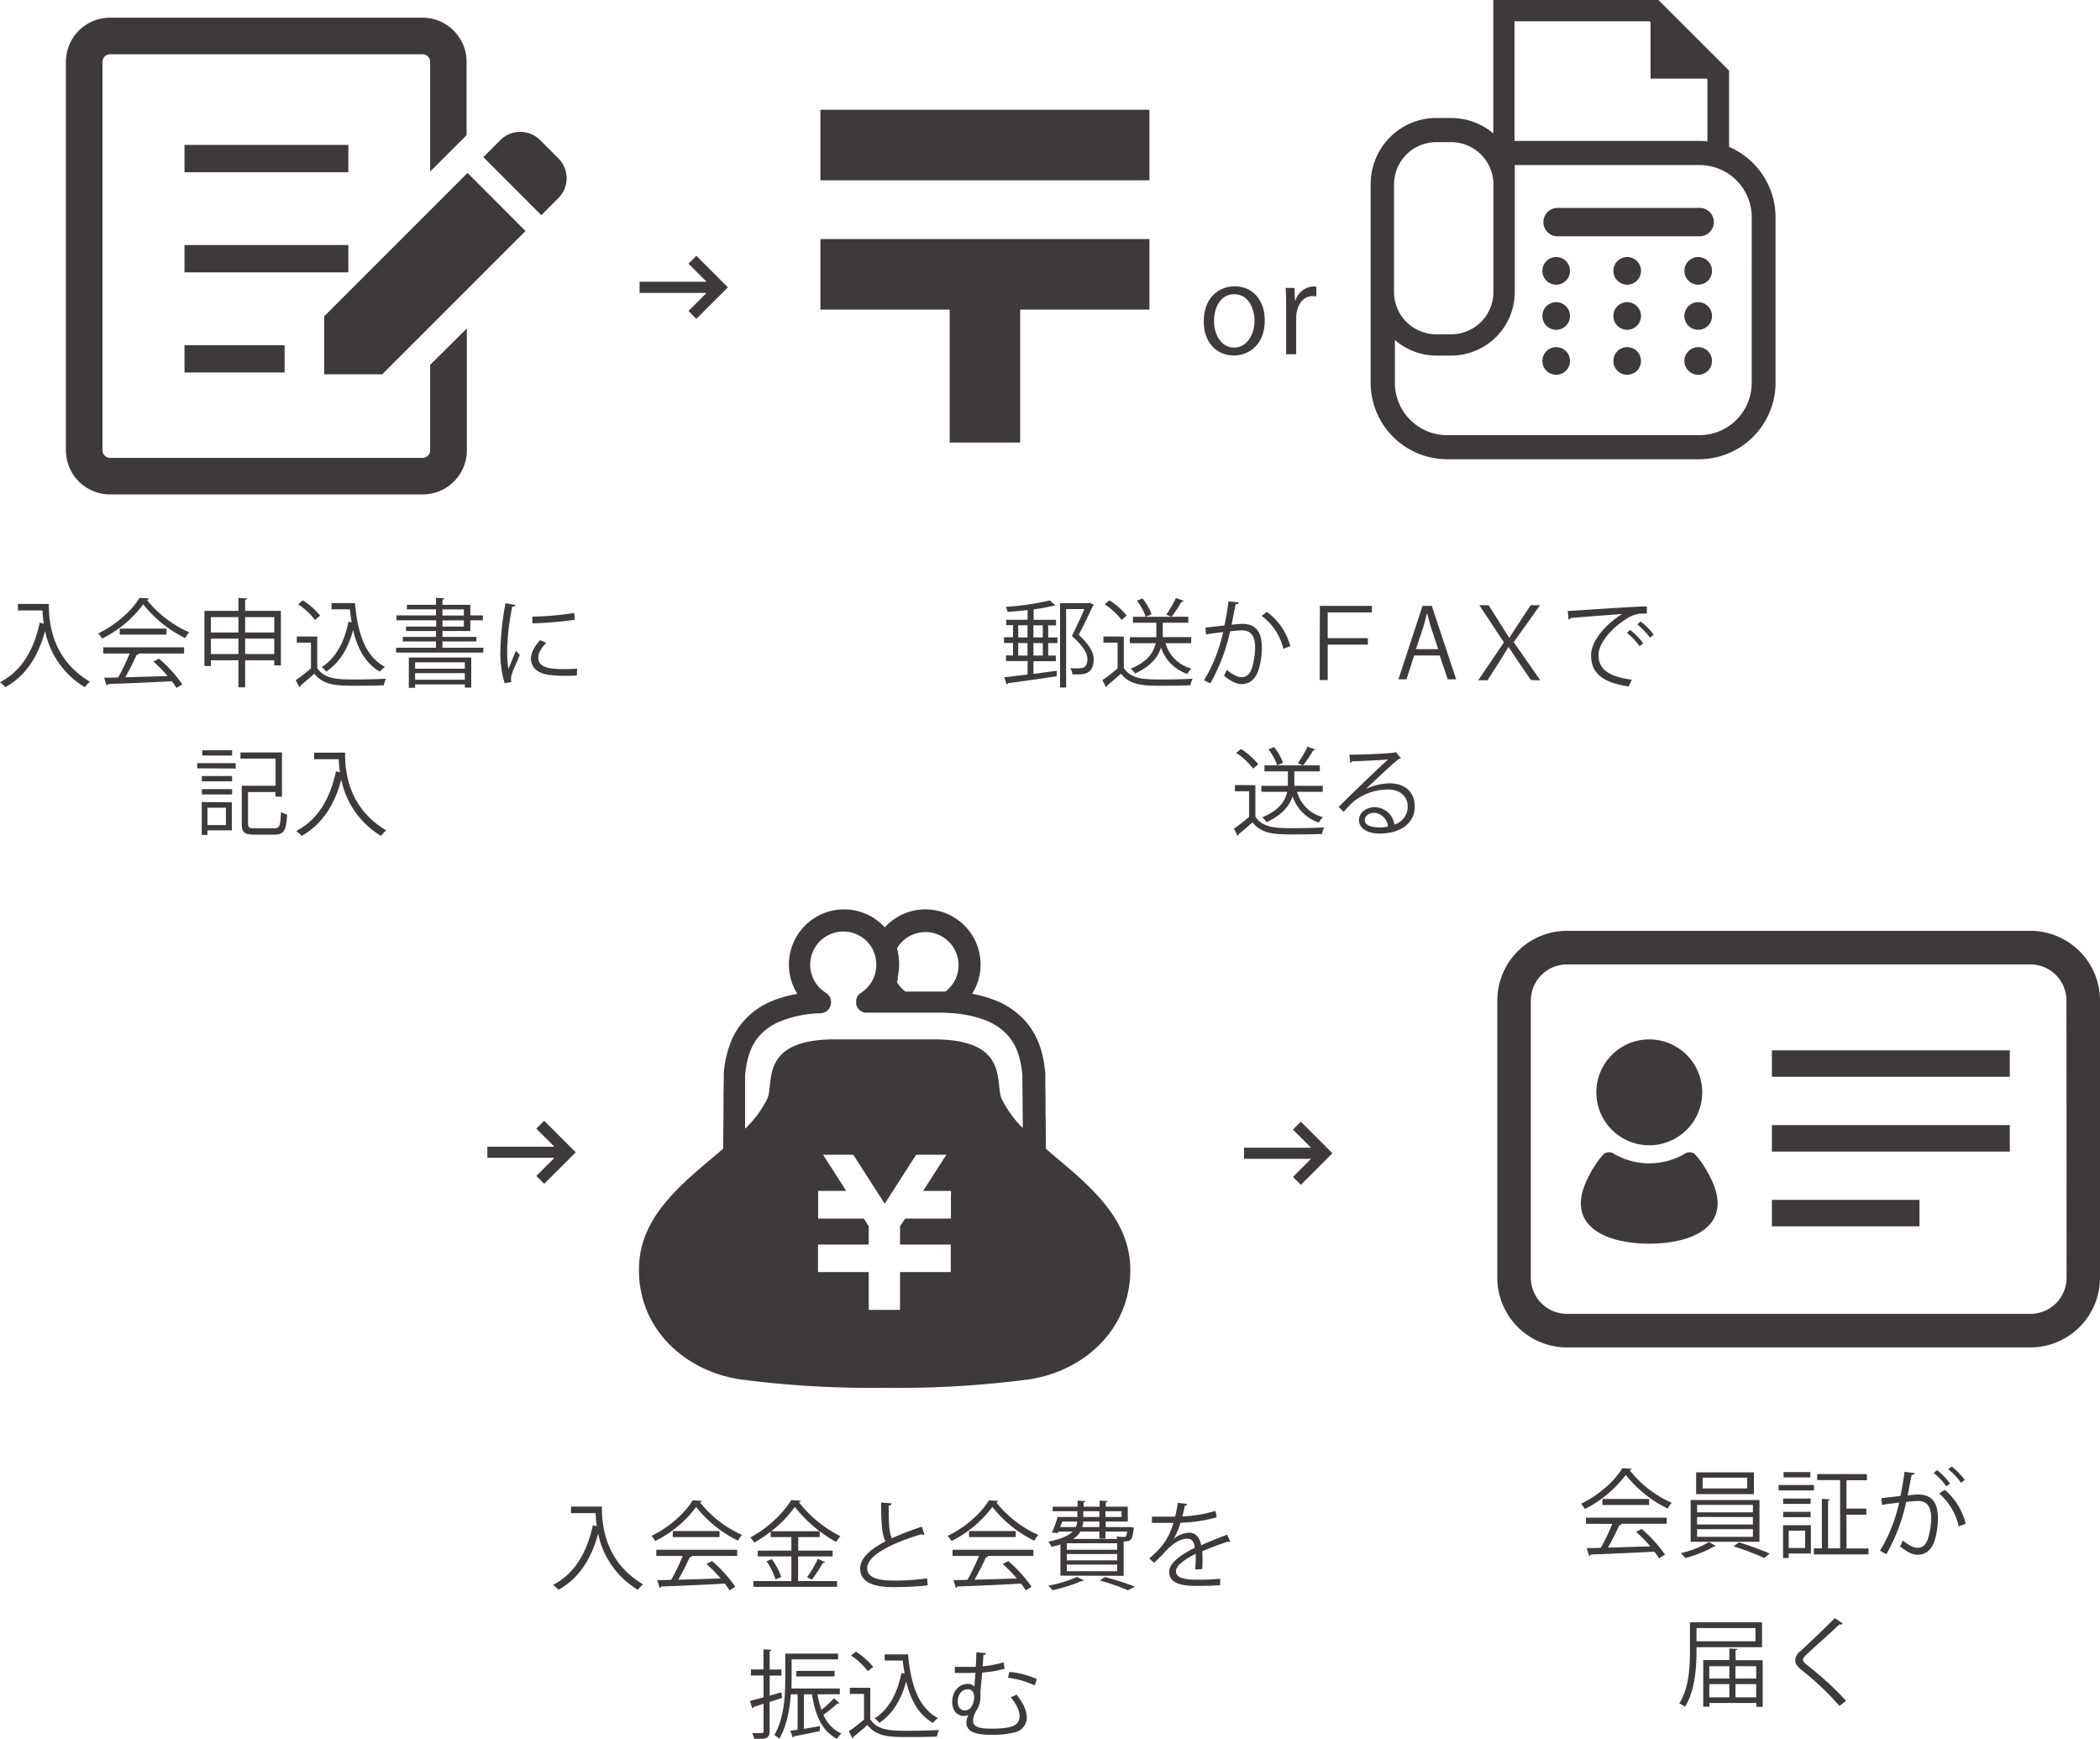 <svg xmlns="http://www.w3.org/2000/svg" viewBox="0 0 522.9 432.91">
  <defs>
    <style>
      .a {
        fill: #3e3a39;
      }
    </style>
  </defs>
  <g>
    <g>
      <path class="a" d="M11.42,150.37h1.63c0,4.29.55,13.6,10.24,19.36A8,8,0,0,0,22,171.09a21.28,21.28,0,0,1-9.89-14c-1.72,6.41-4.84,11.2-9.88,14a11.3,11.3,0,0,0-1.34-1.23c5.3-2.76,8.39-7.86,9.9-14.84l1,.24a24.48,24.48,0,0,1-.31-3.27H5.35v-1.63h6.07Z" transform="translate(-0.89)"/>
      <path class="a" d="M38,149a.67.67,0,0,1-.51.36A27.46,27.46,0,0,0,48,157.42a6.74,6.74,0,0,0-1,1.44,30.09,30.09,0,0,1-10.44-8.4A28.55,28.55,0,0,1,26.29,159a7.07,7.07,0,0,0-.94-1.3c4.23-2,8.38-5.64,10.27-8.85Zm-11.4,13.7v-1.54H46.73v1.54H35.19l.29.1c-.07.16-.27.23-.58.26a61,61,0,0,1-2.83,5.56c3.19-.07,6.91-.19,10.55-.31a37.47,37.47,0,0,0-3.52-3.6l1.37-.74a33.15,33.15,0,0,1,5.8,6.4l-1.44.92a15.82,15.82,0,0,0-1.17-1.68c-5.83.31-12,.57-15.86.69a.41.41,0,0,1-.38.34l-.6-1.92c1,0,2.18,0,3.5-.07a52.44,52.44,0,0,0,2.85-5.95Zm4.1-6.19H42.34V158H30.7Z" transform="translate(-0.89)"/>
      <path class="a" d="M61.93,152.09h8.9v13.58H69.18v-1.29H61.93v6.74H60.26v-6.74H53.4v1.44H51.79V152.09h8.47v-3.23l2.16.14c0,.17-.17.29-.49.34Zm-1.67,1.56H53.4v3.82h6.86Zm-6.86,9.19h6.86V159H53.4Zm15.78-9.19H61.93v3.82h7.25Zm-7.25,9.19h7.25V159H61.93Z" transform="translate(-0.89)"/>
      <path class="a" d="M79.88,158.48v7.84c1.87,2.85,5.3,2.85,9.62,2.85,2.59,0,5.63-.07,7.5-.19a5.76,5.76,0,0,0-.52,1.63c-1.66.07-4.3.12-6.67.12-4.94,0-8.23,0-10.65-3-1.18,1.05-2.45,2.13-3.48,3a.32.32,0,0,1-.22.38l-.93-1.77a42.35,42.35,0,0,0,3.79-2.93V160H74.79v-1.53Zm-3.58-9a17.66,17.66,0,0,1,4.3,3.79l-1.27,1.08a17.38,17.38,0,0,0-4.23-3.91Zm7.15.67h5.83c.65,7.56,2.61,13.34,7.46,15.86a7.16,7.16,0,0,0-1.27,1.2c-3.53-2-5.54-5.64-6.67-10.34-1.2,4.53-3.38,8.15-6.69,10.34A5.61,5.61,0,0,0,81,166.08c3.47-2.18,5.66-6.21,6.66-11.3l.8.17c-.2-1.06-.34-2.14-.46-3.26H83.45Z" transform="translate(-0.89)"/>
      <path class="a" d="M111.06,161.26h10.17v1.22H99.52v-1.22h9.93V159.7H101.2v-1.13h8.25v-1.46H102V156h7.5v-1.55H99.59v-1.23h9.86v-1.51h-7.24v-1.13h7.24v-1.75l2.09.15c0,.16-.14.26-.48.31v1.29H118v2.64h3.12v1.23H118v2.66h-6.93v1.46h8.44v1.13h-8.44Zm-8.37,10V163.7h15.54v7.49h-1.6v-.79H104.25v.84Zm13.94-6.36H104.25v1.58h12.38Zm-12.38,4.34h12.38v-1.65H104.25Zm6.81-17.51v1.51h5.33v-1.51Zm0,2.74V156h5.33v-1.55Z" transform="translate(-0.89)"/>
      <path class="a" d="M129.24,150.66c-.07.26-.31.4-.79.38a57.45,57.45,0,0,0-1.27,10.79,26.38,26.38,0,0,0,.31,4.75c.46-1.17,1.49-3.69,1.83-4.53l1,1c-1,2.43-1.7,3.79-2,4.87a4.17,4.17,0,0,0-.19,1.13,2.62,2.62,0,0,0,.12.75l-1.7.31a26.24,26.24,0,0,1-1.06-8.25,71,71,0,0,1,1.27-11.69Zm15.28,17.53c-.86.05-1.75.07-2.64.07a32.75,32.75,0,0,1-4.46-.26c-2.95-.43-4.32-2.06-4.32-4,0-1.66.92-3.05,2.26-4.63l1.56.67c-1.2,1.25-2,2.4-2,3.76,0,2.79,4.08,2.79,6.57,2.79,1,0,2.09-.05,3.1-.12Zm-11.1-14.66a78.49,78.49,0,0,0,10.46-.91l.14,1.68a89.19,89.19,0,0,1-10.56.89Z" transform="translate(-0.89)"/>
      <path class="a" d="M50,191.29V190h9.59v1.34Zm8.61,8.45v7H52.55v1.13H51.12v-8.18Zm-7.46-5.21v-1.32h7.53v1.32Zm0,3.26v-1.32h7.53v1.32Zm7.53-11v1.32H51.26v-1.32ZM57.14,201.1H52.55v4.32h4.59Zm5.51,4c0,.92.29,1.13,1.66,1.13h4.84c1.37,0,1.56-.62,1.71-4.1a5.32,5.32,0,0,0,1.53.67c-.24,3.94-.77,5-3.14,5h-5c-2.42,0-3.16-.53-3.16-2.64v-9.52h8.42v-6.77H60.76v-1.53H71.1v11H69.47v-1.15H62.65Z" transform="translate(-0.89)"/>
      <path class="a" d="M85.18,187.38h1.63c0,4.3.55,13.6,10.24,19.36a8.43,8.43,0,0,0-1.29,1.37,21.3,21.3,0,0,1-9.89-14c-1.72,6.4-4.84,11.2-9.88,14a12.15,12.15,0,0,0-1.34-1.22c5.3-2.76,8.39-7.87,9.9-14.85l1,.24a24.34,24.34,0,0,1-.31-3.26H79.11v-1.63h6.07Z" transform="translate(-0.89)"/>
    </g>
    <g>
      <path class="a" d="M261.89,155.69v3h2.31v1.42h-2.31v3.11h1.9v1.4h-5.57v3.16L264,167l0,1.37c-4.41.67-9.16,1.34-12.11,1.72a.41.41,0,0,1-.31.34l-.63-1.8c1.56-.17,3.58-.43,5.81-.7v-3.35h-5.38v-1.4h1.76v-3.11h-2.26v-1.42h2.26v-3h-1.68V154.3h5.3v-2.42c-1.66.19-3.39.36-5,.48a4.24,4.24,0,0,0-.43-1.27,67.06,67.06,0,0,0,11-1.61l1.34,1.27a.4.4,0,0,1-.26.07.68.68,0,0,1-.19,0,47.84,47.84,0,0,1-4.95.89v2.61h5.57v1.39Zm-7.46,0v3h2.31v-3Zm0,7.53h2.31v-3.11h-2.31Zm6.12-7.53h-2.33v3h2.33Zm0,7.53v-3.11h-2.33v3.11Zm11.71-13.16,1,.52a.5.5,0,0,1-.22.24c-.93,2-2.2,4.66-3.55,7.22,2.62,2.45,3.72,4.32,3.72,6.07,0,3.79-2.52,3.79-4.05,3.79-.41,0-.84,0-1.25,0a3.42,3.42,0,0,0-.53-1.56c.51.05,1,.07,1.49.07,1.49,0,2.78,0,2.78-2.33,0-1.6-1.2-3.33-3.86-5.75,1.2-2.4,2.28-4.73,3.12-6.69h-4.56v19.54h-1.51v-21h7.07Z" transform="translate(-0.89)"/>
      <path class="a" d="M280.72,158.48v7.84c1.87,2.85,5.31,2.85,9.62,2.85,2.59,0,5.64-.07,7.51-.19a6.11,6.11,0,0,0-.53,1.63c-1.65.07-4.29.12-6.67.12-4.94,0-8.22,0-10.65-3-1.17,1.05-2.44,2.13-3.47,3a.32.32,0,0,1-.22.38l-.93-1.77a42.35,42.35,0,0,0,3.79-2.93V160h-3.53v-1.53Zm-3.57-9a17.06,17.06,0,0,1,4.29,3.79l-1.27,1.08a17.14,17.14,0,0,0-4.22-3.91Zm20.34,10.65h-6.38a9,9,0,0,0,6.43,6.31,5,5,0,0,0-1,1.34,10.24,10.24,0,0,1-6.55-6.57c-.7,2.25-2.42,4.63-6.48,6.48a5.29,5.29,0,0,0-1.08-1.2c4.35-1.8,5.76-4.2,6.22-6.36h-6.43v-1.49h6.59a8,8,0,0,0,0-.84v-2.75H283v-1.49h9.55L291.3,153a26.4,26.4,0,0,0,2.4-4.13l1.92.72c-.07.17-.24.22-.53.24a30.16,30.16,0,0,1-2.49,3.72h4.17v1.49h-6.35v2.75a8,8,0,0,1,0,.84h7.1Zm-11.32-6.57a13.51,13.51,0,0,0-2.18-4l1.36-.58a12.66,12.66,0,0,1,2.26,3.94Z" transform="translate(-0.89)"/>
      <path class="a" d="M309.34,150c0,.29-.34.41-.79.43-.26,1.35-.7,3.67-1,5.11,1.08-.12,2.06-.21,2.66-.21,3.64-.05,4.89,2.37,4.89,6a18.68,18.68,0,0,1-.81,5.37c-.75,2.45-2.28,3.62-4.27,3.62-1,0-2.28-.4-4.35-2.08a8.18,8.18,0,0,0,.65-1.47c1.92,1.49,2.93,1.83,3.67,1.83,1.37,0,2.19-.87,2.66-2.4a17.93,17.93,0,0,0,.77-4.92c0-2.73-.91-4.36-3.31-4.34a28.55,28.55,0,0,0-2.92.24,46.1,46.1,0,0,1-4.92,12.95l-1.58-.76a39.5,39.5,0,0,0,4.77-12c-1.22.15-3,.36-4.27.58l-.14-1.68c1.17-.15,3.14-.36,4.74-.55.36-1.75.75-3.91,1-6Zm11.11,11.54a14.38,14.38,0,0,0-5.4-8.2l1.29-1a15.31,15.31,0,0,1,5.83,8.54Z" transform="translate(-0.89)"/>
      <path class="a" d="M329.54,150.85h12.95v1.63h-11v6.4h10v1.61h-10v8.83h-2Z" transform="translate(-0.89)"/>
      <path class="a" d="M363.48,169.13h-2.11l-2-5.93h-6.35l-1.92,5.93h-2l6-18.28h2.31ZM359,161.62l-1.79-5.42c-.39-1.25-.7-2.4-.94-3.48h-.07c-.24,1.1-.58,2.25-.91,3.4l-1.83,5.5Z" transform="translate(-0.89)"/>
      <path class="a" d="M382.09,169.32l-2.92-4.25c-1.32-1.92-2-3.09-2.67-4h0c-.58,1-1.23,2-2.52,4.08l-2.71,4.22h-2.31l6.41-9.43-6.12-9.26h2.31l5.15,8.16h0c.57-.94,1.17-1.85,2.06-3.22l3.26-4.94h2.33l-6.55,9.21,6.62,9.48Z" transform="translate(-0.89)"/>
      <path class="a" d="M391.26,152.12c1.8-.07,16.57-1.13,19.69-1.15l0,1.8c-.31,0-.6,0-.88,0A6.86,6.86,0,0,0,406,154c-3.6,2.15-7.08,6-7.08,9.11,0,3.36,2.35,5.35,8.3,6.12l-.79,1.68c-6.82-1-9.36-3.53-9.36-7.8,0-3.38,3.34-7.48,7.73-10.24-2.64.19-9.72.72-12.81,1a.74.74,0,0,1-.53.38Zm15.54,4.72a17.85,17.85,0,0,1,3.26,3.31l-.91.75a16.09,16.09,0,0,0-3.16-3.34Zm2.59-2.11a15.2,15.2,0,0,1,3.26,3.31l-.91.72a17.4,17.4,0,0,0-3.16-3.31Z" transform="translate(-0.89)"/>
      <path class="a" d="M313.48,195.49v7.84c1.87,2.86,5.3,2.86,9.62,2.86,2.59,0,5.63-.07,7.5-.19a5.66,5.66,0,0,0-.52,1.63c-1.66.07-4.3.12-6.67.12-4.94,0-8.23,0-10.65-3-1.18,1.06-2.45,2.14-3.48,2.95a.32.32,0,0,1-.22.39l-.93-1.78a44.08,44.08,0,0,0,3.79-2.92V197h-3.53v-1.54Zm-3.58-9a17.3,17.3,0,0,1,4.3,3.79l-1.28,1.07a17.12,17.12,0,0,0-4.22-3.9Zm20.34,10.65h-6.38a9,9,0,0,0,6.43,6.3,5.43,5.43,0,0,0-1,1.35,10.24,10.24,0,0,1-6.55-6.57c-.69,2.25-2.42,4.62-6.47,6.47a5.78,5.78,0,0,0-1.08-1.2c4.34-1.8,5.75-4.2,6.21-6.35h-6.43v-1.49h6.6c0-.29,0-.58,0-.84v-2.76h-5.83v-1.49h9.55l-1.22-.55a26.58,26.58,0,0,0,2.39-4.12l1.92.72c-.07.16-.24.21-.53.24a30.06,30.06,0,0,1-2.49,3.71h4.17v1.49h-6.35v2.76a8.15,8.15,0,0,1,0,.84h7.1Zm-11.32-6.58a13.76,13.76,0,0,0-2.18-4l1.37-.57a12.89,12.89,0,0,1,2.25,3.93Z" transform="translate(-0.89)"/>
      <path class="a" d="M341,196.43a14.45,14.45,0,0,1,5.95-1.4c3.81,0,6.21,2.24,6.21,5.76,0,4.34-3.82,6.74-8.64,6.74-3.12,0-5.25-1.25-5.25-3.36,0-1.77,1.75-3.21,3.93-3.21a5.07,5.07,0,0,1,4.9,4.34,4.69,4.69,0,0,0,3.31-4.48c0-2.59-1.92-4.25-4.94-4.25a13.69,13.69,0,0,0-8.71,3.14c-.72.67-1.66,1.68-2.3,2.42l-1.23-1.22c2.16-2.25,9-8.8,12.28-11.85-1.39.19-6.19.39-8.92.48a.79.79,0,0,1-.5.36l-.2-2c3.24,0,9.43-.26,11.18-.53l.36-.16,1.27,1.56a1.15,1.15,0,0,1-.57.21c-1.71,1.39-6.26,5.66-8.13,7.46Zm3.31,9.59a10.7,10.7,0,0,0,2.18-.24,3.7,3.7,0,0,0-3.41-3.41c-1.24,0-2.35.68-2.35,1.78C340.7,205.61,342.69,206,344.28,206Z" transform="translate(-0.89)"/>
    </g>
    <g>
      <path class="a" d="M149.13,375.1h1.63c0,4.29.55,13.6,10.24,19.35a8.88,8.88,0,0,0-1.29,1.37,21.23,21.23,0,0,1-9.88-14c-1.73,6.4-4.85,11.2-9.89,14a11.31,11.31,0,0,0-1.34-1.22c5.3-2.76,8.4-7.87,9.91-14.85l1,.24a24.34,24.34,0,0,1-.31-3.26h-6.12v-1.63h6.07Z" transform="translate(-0.89)"/>
      <path class="a" d="M175.71,373.68a.65.65,0,0,1-.51.36,27.54,27.54,0,0,0,10.46,8.11,6.74,6.74,0,0,0-1,1.44,30,30,0,0,1-10.43-8.4,28.47,28.47,0,0,1-10.2,8.49,7.43,7.43,0,0,0-.93-1.29c4.22-2,8.37-5.64,10.26-8.85Zm-11.4,13.7v-1.54h20.13v1.54H172.9l.29.09c-.07.17-.27.24-.58.27a61,61,0,0,1-2.83,5.56c3.19-.07,6.91-.19,10.56-.31a38.78,38.78,0,0,0-3.53-3.6l1.37-.74a32.83,32.83,0,0,1,5.8,6.4l-1.44.91a16.91,16.91,0,0,0-1.17-1.68c-5.83.32-12,.58-15.86.7a.41.41,0,0,1-.38.34l-.6-1.92c1,0,2.18,0,3.5-.07a54.27,54.27,0,0,0,2.86-5.95Zm4.11-6.19h11.63v1.51H168.42Z" transform="translate(-0.89)"/>
      <path class="a" d="M199.62,387.5v6.14h9.69v1.44H188.49v-1.44h9.45V387.5h-8.37v-1.44h8.37V382.7h-5.15v-1.37a35.9,35.9,0,0,1-4.08,2.74,9.76,9.76,0,0,0-1-1.28,28.08,28.08,0,0,0,10.22-9.3l2.35.14a.57.57,0,0,1-.48.36,30.58,30.58,0,0,0,10.36,8.49,9.33,9.33,0,0,0-1.08,1.42,34.11,34.11,0,0,1-10.29-8.73,27.78,27.78,0,0,1-5.87,6.07H205v1.46h-5.35v3.36h8.57v1.44ZM194,393.23a16.56,16.56,0,0,0-2.25-4.53l1.32-.51a16.13,16.13,0,0,1,2.35,4.44Zm12.33-4.32c-.07.15-.26.22-.53.19a33.9,33.9,0,0,1-2.76,4.18l-1.19-.6a29.16,29.16,0,0,0,2.68-4.56Z" transform="translate(-0.89)"/>
      <path class="a" d="M231.07,382.12a.38.38,0,0,1-.19,0,1,1,0,0,1-.51-.15c-7.12,2.09-13.57,5.23-13.55,8.45,0,2.3,2.54,3.09,6.43,3.09a58.16,58.16,0,0,0,8.49-.55l.15,1.75a77.13,77.13,0,0,1-8.59.43c-4.75,0-8.21-1.1-8.23-4.63,0-2.56,2.54-4.82,6.31-6.76-.82-1.46-1.1-4.25-1.1-9.67l2.63.22c0,.31-.26.5-.74.57,0,4.2.12,6.82.79,8.11a70.52,70.52,0,0,1,7.49-2.88Z" transform="translate(-0.89)"/>
      <path class="a" d="M249.47,373.68a.65.65,0,0,1-.51.36,27.61,27.61,0,0,0,10.46,8.11,7.1,7.1,0,0,0-1,1.44,30,30,0,0,1-10.43-8.4,28.47,28.47,0,0,1-10.2,8.49,7.43,7.43,0,0,0-.93-1.29c4.22-2,8.37-5.64,10.26-8.85Zm-11.4,13.7v-1.54H258.2v1.54H246.66l.29.09c-.07.17-.26.24-.58.27a58.51,58.51,0,0,1-2.83,5.56c3.19-.07,6.91-.19,10.56-.31a38.78,38.78,0,0,0-3.53-3.6l1.37-.74a32.83,32.83,0,0,1,5.8,6.4l-1.44.91a16.91,16.91,0,0,0-1.17-1.68c-5.83.32-12,.58-15.86.7a.4.4,0,0,1-.38.34l-.6-1.92c1,0,2.18,0,3.5-.07a52.5,52.5,0,0,0,2.86-5.95Zm4.11-6.19h11.63v1.51H242.18Z" transform="translate(-0.89)"/>
      <path class="a" d="M270.79,393.47c-.12.14-.21.14-.52.14a41.71,41.71,0,0,1-7.3,2.31,11.27,11.27,0,0,0-1.08-1.13,32.29,32.29,0,0,0,7.18-2.18Zm-5.85-1.18v-7.77a20.34,20.34,0,0,1-2.25.58,4.59,4.59,0,0,0-.77-1.27c3.26-.65,5.06-1.51,6.07-2.52h-3.51l-.14.36-1.51-.1a32,32,0,0,0,1.41-3.88h4.92v-1.44H263v-1.13h6.21v-1.51l1.94.12c0,.17-.14.29-.45.33v1.06h4v-1.51l2,.12c0,.17-.17.29-.48.33v1.06h5.49v3.69h-5.49v1.39H282l.33,0,.89.14a4,4,0,0,1-.07.44c-.29,2.59-.58,3-2.47,3v8.56Zm-.05-12.09h3.86a4.14,4.14,0,0,0,.36-1.39H265.4Zm14.18,5.64v-1.61H266.52v1.61Zm0,2.64V386.9H266.52v1.58Zm0,2.71v-1.65H266.52v1.65Zm-4.44-9.88h-4.72a5.33,5.33,0,0,1-1.83,1.84h11a3.67,3.67,0,0,0-.21-.59c.76.07,1.48.09,1.75.09.6,0,.74,0,.93-1.34h-5.39v1.75h-1.54Zm0-1.11v-1.39h-4a7.92,7.92,0,0,1-.24,1.39Zm-4-3.95v1.44h4v-1.44Zm11.1,19.67a56.82,56.82,0,0,0-7-2.43l1.29-.86a73,73,0,0,1,7.46,2.4Zm-1.58-19.67h-4v1.44h4Z" transform="translate(-0.89)"/>
      <path class="a" d="M307.23,383.87a.3.3,0,0,1-.15.05.58.58,0,0,1-.35-.14c-1.83.6-4.49,1.58-6.48,2.45.05.55.07,1.17.07,1.87s0,1.63-.07,2.56l-1.75.1c.07-.86.12-2,.12-2.9a9.24,9.24,0,0,0,0-1c-2.71,1.32-4.91,2.92-4.91,4.36s1.65,2.07,5,2.07a54.08,54.08,0,0,0,6-.24l0,1.6c-1.42.15-3.58.19-6.05.19-4.6,0-6.64-1.1-6.64-3.55,0-2.11,2.78-4.15,6.38-5.94-.15-1.52-.82-2.26-1.78-2.26-1.75,0-3.57,1-5.73,3.38-.67.75-1.61,1.68-2.64,2.62L287.06,388c2.4-2.11,4.65-4.12,6-8.85l-1.34,0h-4v-1.55c1.46,0,3.17,0,4.15,0l1.63,0a30.82,30.82,0,0,0,.65-3.43l2.35.28c0,.24-.24.39-.6.44-.17.95-.38,1.79-.6,2.66a33.27,33.27,0,0,0,8.25-1.39l.29,1.6a35.93,35.93,0,0,1-9,1.35,17.52,17.52,0,0,1-1.73,4.05h0a6.43,6.43,0,0,1,3.87-1.56c1.63,0,2.66,1.18,3,3.12,2-.91,4.56-1.9,6.48-2.64Z" transform="translate(-0.89)"/>
      <path class="a" d="M195.45,421.35l.19,1.39-3.12,1V431c0,1.76-.74,2-3.81,2a6.9,6.9,0,0,0-.51-1.51c.68,0,1.25,0,1.71,0,1,0,1.1,0,1.1-.48V424.2l-2.47.77a.49.49,0,0,1-.34.38l-.57-1.87,3.38-.89v-5.44h-3.14v-1.51H191v-5l2,.12c0,.2-.15.29-.46.34v4.56h2.93v1.51h-2.93v5Zm9,.48a20,20,0,0,0,1,3.88,34.44,34.44,0,0,0,3.12-2.9l1.34,1.22a.54.54,0,0,1-.5.1,32.59,32.59,0,0,1-3.48,2.78,8.71,8.71,0,0,0,4.46,4.68,6.15,6.15,0,0,0-1.06,1.32c-3.69-1.83-5.44-5.76-6.26-11.08h-2v8.61l4-.7L205,431c-2.4.51-4.79,1-6.4,1.27a.36.36,0,0,1-.31.34l-.6-1.7c.55-.08,1.15-.15,1.8-.27v-8.82h-1.68c-.27,3.71-1,7.91-2.88,11.08a4.13,4.13,0,0,0-1.25-.89c2.52-4.22,2.74-10.1,2.74-14.22v-6.1h13.16v1.44H198v4.66c0,.79,0,1.67-.05,2.59H210v1.44Zm4.25-4.44h-9.53V416h9.53Z" transform="translate(-0.89)"/>
      <path class="a" d="M217.59,420.22v7.84c1.87,2.86,5.3,2.86,9.62,2.86,2.59,0,5.63-.08,7.5-.2a6.17,6.17,0,0,0-.52,1.64c-1.66.07-4.3.12-6.67.12-4.94,0-8.23,0-10.65-3-1.18,1.06-2.45,2.14-3.48,2.95a.3.3,0,0,1-.22.38l-.93-1.77a41,41,0,0,0,3.79-2.93v-6.38H212.5v-1.53Zm-3.58-9a17.88,17.88,0,0,1,4.3,3.79L217,416.09a17.32,17.32,0,0,0-4.22-3.91Zm7.15.67H227c.65,7.56,2.62,13.34,7.46,15.86a7.55,7.55,0,0,0-1.27,1.2c-3.53-2-5.54-5.64-6.67-10.34-1.2,4.53-3.38,8.16-6.69,10.34a5.88,5.88,0,0,0-1.15-1.13c3.48-2.18,5.66-6.21,6.67-11.3l.79.17c-.19-1.05-.34-2.13-.46-3.26h-4.51Z" transform="translate(-0.89)"/>
      <path class="a" d="M246.4,411.58c0,.27-.24.41-.67.51,0,.91-.1,1.82-.15,2.78a27.68,27.68,0,0,0,5.21-1l.26,1.6a28.25,28.25,0,0,1-5.59.94c-.17,2-.36,3.93-.48,5.11a4.25,4.25,0,0,1,.05.81,6.42,6.42,0,0,1-1.13,3.72,5.57,5.57,0,0,0-.72,2.33c0,1.77,2,2,4.58,2,4.87,0,7-.67,7-3.14,0-1.23-.65-2.81-2.21-4.68a8.24,8.24,0,0,0,1.46-.65c1.73,2.14,2.55,4.08,2.55,5.66a3.82,3.82,0,0,1-3.22,3.79,22,22,0,0,1-5.49.55c-2,0-6.33,0-6.33-3A4.46,4.46,0,0,1,242,427a3.1,3.1,0,0,1-1.12.22c-1.47,0-2.88-1.16-2.88-3.48,0-2.86,1.89-4.51,3.88-4.51a2.18,2.18,0,0,1,1.63.69l.27-3.45c-1.94.1-5.11.05-5.14.05V415c.94,0,4.63,0,5.21,0,.1-1.32.14-2.59.14-3.62Zm-2.93,11c0-1.1-.5-2-1.56-2-1.65,0-2.54,1.4-2.54,3.07,0,1.35.69,2.21,1.77,2.21C243.18,425.83,243.47,423.07,243.47,422.57Zm15.06-2.95a21.13,21.13,0,0,0-6.66-1.9l.36-1.48a21.62,21.62,0,0,1,6.83,1.8Z" transform="translate(-0.89)"/>
    </g>
    <g>
      <path class="a" d="M407.18,365.69a.63.63,0,0,1-.5.36,27.44,27.44,0,0,0,10.46,8.1,6.64,6.64,0,0,0-1,1.44,30,30,0,0,1-10.44-8.39,28.62,28.62,0,0,1-10.19,8.49,7.57,7.57,0,0,0-.94-1.3c4.22-2,8.37-5.63,10.27-8.85Zm-11.39,13.69v-1.53h20.12v1.53H404.38l.28.1c-.07.17-.26.24-.57.26a62.4,62.4,0,0,1-2.83,5.57c3.19-.08,6.91-.2,10.55-.31a38.72,38.72,0,0,0-3.52-3.6l1.36-.75a32.94,32.94,0,0,1,5.81,6.41L414,388a17.15,17.15,0,0,0-1.18-1.68c-5.83.31-12,.58-15.85.7a.4.4,0,0,1-.39.33l-.6-1.92c1,0,2.19,0,3.51-.07a52.44,52.44,0,0,0,2.85-5.95Zm4.1-6.19h11.63v1.51H399.89Z" transform="translate(-0.89)"/>
      <path class="a" d="M428.1,384.9a.85.85,0,0,1-.48.17,29.56,29.56,0,0,1-7.08,2.83,8.77,8.77,0,0,0-1.17-1.2,25,25,0,0,0,7.07-2.78Zm-6.24-11.44H439v10.41H421.86Zm1.37-6.89h14.39V372H423.23Zm.24,8.11v1.85h13.89v-1.85Zm0,3v1.87h13.89V377.7Zm0,3.05v1.89h13.89v-1.89Zm1.37-12.83v2.68h11.1v-2.68Zm15.32,20a59.28,59.28,0,0,0-7.67-2.91L433.9,384a75.43,75.43,0,0,1,7.63,2.78Z" transform="translate(-0.89)"/>
      <path class="a" d="M452.57,369.72v1.36h-8.81v-1.36Zm-.77,10v7.06h-5.52v1.12h-1.41v-8.18Zm-.07-6.62v1.32h-6.84v-1.32Zm-6.84,4.63v-1.32h6.84v1.32Zm6.76-11.22v1.32H445v-1.32Zm-1.29,14.58h-4.08v4.32h4.08Zm10.31,4.44h5.47V387h-13.6V385.5h2V373.17l2,.14c0,.17-.14.29-.46.31V385.5h3v-17h-5.71V367h12.38v1.54h-5.09v7.05h4.95v1.53h-4.95Z" transform="translate(-0.89)"/>
      <path class="a" d="M477.68,366.76c-.05.29-.34.41-.79.44-.27,1.34-.7,3.67-1,5.11,1.08-.12,2.06-.22,2.66-.22,3.64,0,4.89,2.37,4.89,6a18.75,18.75,0,0,1-.81,5.38c-.75,2.44-2.28,3.62-4.27,3.62-1,0-2.28-.41-4.35-2.09a8.4,8.4,0,0,0,.65-1.46c1.92,1.49,2.93,1.82,3.67,1.82,1.37,0,2.19-.86,2.66-2.4a17.87,17.87,0,0,0,.77-4.92c0-2.73-.91-4.36-3.31-4.34a28.55,28.55,0,0,0-2.92.24,46.17,46.17,0,0,1-4.92,13L469,386.1a39.26,39.26,0,0,0,4.78-12c-1.22.15-3,.36-4.27.58l-.14-1.68,4.74-.55c.36-1.75.75-3.91,1-6Zm5.57-.74a17.11,17.11,0,0,1,3.21,3.36l-.94.67a16,16,0,0,0-3.16-3.33Zm5.37,14a15.14,15.14,0,0,0-4.89-8.18l1.39-.93a16,16,0,0,1,5.23,8.46Zm-1.75-14.89a15.87,15.87,0,0,1,3.24,3.33l-.94.7a15.71,15.71,0,0,0-3.17-3.36Z" transform="translate(-0.89)"/>
      <path class="a" d="M439.64,410.11H423.32V411c0,4.1-.36,10-2.87,13.94a6.9,6.9,0,0,0-1.42-.84c2.45-3.82,2.66-9.21,2.66-13.1v-7.1h17.95ZM438,405.34H423.32v3.29H438Zm-4.94,8h6.74v11.61h-1.58V424H426.54v.91H425V413.3h6.5v-2.88l2,.12c0,.17-.16.29-.48.34Zm-1.56,1.49h-5v3.09h5Zm-5,4.46v3.29h5v-3.29Zm11.68-4.46h-5.16v3.09h5.16Zm-5.16,7.75h5.16v-3.29h-5.16Z" transform="translate(-0.89)"/>
      <path class="a" d="M458.92,424.72a72.35,72.35,0,0,0-9.4-8.92c-1.2-1-1.63-1.63-1.63-2.5a3.07,3.07,0,0,1,1.27-2.18c2.18-2,6.28-5.9,8.59-8.25l2,1.34a.71.71,0,0,1-.53.24,1,1,0,0,1-.29-.05c-2.4,2.31-6.14,5.57-8.11,7.42-.57.55-1,1-1,1.41s.43.89,1.27,1.51a79.87,79.87,0,0,1,9.48,8.71Z" transform="translate(-0.89)"/>
    </g>
    <g>
      <path class="a" d="M139.91,39.41l-4.52-4.52a7,7,0,0,0-9.92,0l-4.23,4.23,14.44,14.45,4.23-4.23A7,7,0,0,0,139.91,39.41Z" transform="translate(-0.89)"/>
      <polygon class="a" points="80.73 78.74 80.73 93.19 95.18 93.19 130.85 57.51 116.41 43.06 80.73 78.74"/>
      <rect class="a" x="45.94" y="36.08" width="40.8" height="6.8"/>
      <rect class="a" x="45.94" y="61.01" width="40.8" height="6.8"/>
      <rect class="a" x="45.94" y="85.94" width="24.93" height="6.8"/>
      <path class="a" d="M108,112.1a1.9,1.9,0,0,1-1.89,1.9H28.3a1.9,1.9,0,0,1-1.89-1.9V15.4a1.9,1.9,0,0,1,1.89-1.89h77.84A1.89,1.89,0,0,1,108,15.4V42.71l9.07-9.06V15.4a11,11,0,0,0-11-11H28.3a11,11,0,0,0-11,11v96.7a11,11,0,0,0,11,11h77.84a11,11,0,0,0,11-11V81.77L108,90.83Z" transform="translate(-0.89)"/>
    </g>
    <g>
      <rect class="a" x="204.28" y="27.33" width="81.93" height="17.56"/>
      <polygon class="a" points="204.28 77.08 236.47 77.08 236.47 110.18 254.02 110.18 254.02 77.08 286.21 77.08 286.21 59.52 204.28 59.52 204.28 77.08"/>
    </g>
    <g>
      <path class="a" d="M431.43,36.57v-19L413.84,0H372.73V33.21a16.35,16.35,0,0,0-10.49-3.83h-3.71a16.19,16.19,0,0,0-11.6,4.86,16.58,16.58,0,0,0-4.75,11.68V95.34a19.07,19.07,0,0,0,19,19H424a19.07,19.07,0,0,0,19-19V54.12A19.09,19.09,0,0,0,431.43,36.57ZM378,5.3h33.61l.27.28v14h14l.16.17V35.2a17.87,17.87,0,0,0-2.08-.12H378ZM348,45.92a10.53,10.53,0,0,1,10.52-10.53h3.71a10.53,10.53,0,0,1,10.52,10.53V72.7a10.53,10.53,0,0,1-10.52,10.53h-3.71A10.53,10.53,0,0,1,348,72.7Zm89.06,49.42a13,13,0,0,1-13,13H361.22a13,13,0,0,1-13-13V84.65a15.74,15.74,0,0,0,10.34,3.88h3.71A15.85,15.85,0,0,0,378.07,72.7V41.09h46a13,13,0,0,1,13,13Z" transform="translate(-0.89)"/>
      <path class="a" d="M388.38,86.43a3.44,3.44,0,1,0,3.44,3.44A3.44,3.44,0,0,0,388.38,86.43Z" transform="translate(-0.89)"/>
      <path class="a" d="M406.06,86.43a3.44,3.44,0,1,0,3.44,3.44A3.44,3.44,0,0,0,406.06,86.43Z" transform="translate(-0.89)"/>
      <path class="a" d="M423.74,86.43a3.44,3.44,0,1,0,3.44,3.44A3.43,3.43,0,0,0,423.74,86.43Z" transform="translate(-0.89)"/>
      <path class="a" d="M388.38,75.23a3.44,3.44,0,1,0,3.44,3.44A3.44,3.44,0,0,0,388.38,75.23Z" transform="translate(-0.89)"/>
      <path class="a" d="M406.06,75.23a3.44,3.44,0,1,0,3.44,3.44A3.44,3.44,0,0,0,406.06,75.23Z" transform="translate(-0.89)"/>
      <path class="a" d="M423.74,75.23a3.44,3.44,0,1,0,3.44,3.44A3.43,3.43,0,0,0,423.74,75.23Z" transform="translate(-0.89)"/>
      <path class="a" d="M388.38,64a3.44,3.44,0,1,0,3.44,3.44A3.44,3.44,0,0,0,388.38,64Z" transform="translate(-0.89)"/>
      <path class="a" d="M406.06,64a3.44,3.44,0,1,0,3.44,3.44A3.44,3.44,0,0,0,406.06,64Z" transform="translate(-0.89)"/>
      <path class="a" d="M423.74,64a3.44,3.44,0,1,0,3.44,3.44A3.43,3.43,0,0,0,423.74,64Z" transform="translate(-0.89)"/>
      <path class="a" d="M423.91,51.76H388.55a3.54,3.54,0,0,0,0,7.07h35.36a3.54,3.54,0,1,0,0-7.07Z" transform="translate(-0.89)"/>
    </g>
    <path class="a" d="M261.3,286c0-2.65,0-5.75-.07-8.65,0-2.55,0-4.93-.05-6.72,0-.9,0-1.65,0-2.19,0-.27,0-.5,0-.67v-.23a1.94,1.94,0,0,0,0-.29h0c-.31-2.72-.79-7.94-4.54-12.52a19.62,19.62,0,0,0-8.15-5.76,29.26,29.26,0,0,0-5.54-1.54,13.72,13.72,0,0,0-21.75-16.55,13.73,13.73,0,0,0-21.76,16.57,28.9,28.9,0,0,0-6.84,2,18.5,18.5,0,0,0-9.39,9.15,26.76,26.76,0,0,0-2.1,8.6h0c0,.2,0,.23,0,.33,0,.6,0,2.36-.06,4.8,0,3.64-.05,8.67-.08,12.8v.87C171.58,294,160.36,302.23,160,315.4c-.44,15.53,11.72,26.35,26,28.13a252.48,252.48,0,0,0,35.16,2,252.54,252.54,0,0,0,35.17-2c14.25-1.78,26.42-12.6,26-28.13C281.89,302.2,270.62,294,261.3,286Zm-5.65-18.17Zm-31.26-24.41a9.13,9.13,0,0,0,.21-1h0v-.1c0-.14,0-.28.07-.42h0a14,14,0,0,0,.1-1.64c0-.49,0-1-.07-1.43h0v-.06l0-.24c0-.37-.1-.73-.17-1.08h0l0-.09,0-.17c-.08-.37-.18-.74-.29-1.09h0v0a8.24,8.24,0,1,1,12.06,10.77c-.55,0-1.1,0-1.67,0h-8.31a8.34,8.34,0,0,1-2.09-2.34c0-.12.08-.22.11-.34a.11.11,0,0,0,0,0l.15-.53a.15.15,0,0,1,0-.06Zm13.28,54.45v5.53h-11.4L225,305.3v4.57h12.63v6.84H225v9.41H217.2v-9.41H204.57v-6.84H217.2v-4.56L216,303.4h-11.4v-6.91h7l-5.78-9h7.53l7.84,12.2L229,287.5h7.53l-5.78,9h6.95Zm12.65-24.28c-1.8-3.9,2.16-14.82-16.94-14.82H208.87c-19.1,0-15.14,10.92-16.94,14.82a26.91,26.91,0,0,1-5.51,7.42c0-1.87,0-3.76,0-5.52,0-2.12,0-4,0-5.46,0-.71,0-1.29,0-1.7,0-.21,0-.37,0-.48v-.09c.27-2.57.74-6.17,3-9.17a13.56,13.56,0,0,1,5.28-4.1,28.28,28.28,0,0,1,10.51-2.21,2.76,2.76,0,0,0,1.33-5.09,8.25,8.25,0,1,1,11.91-10.3l0,.05a1.34,1.34,0,0,0,.07.18,9,9,0,0,1,.41,1.34v.08s0,.05,0,.07a8.24,8.24,0,0,1,.16,1.59,6.78,6.78,0,0,1-.07,1l-.05.36v0c0,.23-.08.44-.12.62v0l-.1.35c0,.18-.11.36-.18.56l-.15.39a8.37,8.37,0,0,1-3.15,3.71l0,0a1.58,1.58,0,0,0-.29.22l-.14.12c-.07.07-.13.15-.19.22s-.11.13-.16.19a1.67,1.67,0,0,0-.12.23,1.86,1.86,0,0,0-.13.23c0,.08,0,.16-.07.23a1.8,1.8,0,0,0-.09.28l0,.2c0,.12,0,.23,0,.35v0a1.11,1.11,0,0,0,0,.17,2,2,0,0,0,0,.34,2.1,2.1,0,0,0,.06.24c0,.09.05.18.09.28s.08.17.13.26.06.13.1.19l0,0,.18.23.17.19a1.22,1.22,0,0,0,.17.15,1.92,1.92,0,0,0,.23.19l.21.12a2.1,2.1,0,0,0,.26.13.9.9,0,0,0,.23.08l.27.09.22,0a1.65,1.65,0,0,0,.32,0h17.61c.8,0,1.57,0,2.34.06a29.73,29.73,0,0,1,9.54,1.81,14.82,14.82,0,0,1,4.85,3,12.67,12.67,0,0,1,3.4,5.47,24.66,24.66,0,0,1,1,5.22s0,.18,0,.38c0,1.72.07,7.37.11,12.79A26.67,26.67,0,0,1,250.32,273.59Z" transform="translate(-0.89)"/>
    <g>
      <path class="a" d="M522.42,242.35a17.36,17.36,0,0,0-16-10.6H391.07a17.11,17.11,0,0,0-6.75,1.37,17.36,17.36,0,0,0-10.6,16v69a17.36,17.36,0,0,0,17.35,17.35H506.44a17.36,17.36,0,0,0,17.35-17.35v-69A17.15,17.15,0,0,0,522.42,242.35Zm-6.95,75.76a9,9,0,0,1-9,9H391.07a9,9,0,0,1-9-9v-69a9,9,0,0,1,9-9H506.44a9,9,0,0,1,9,9Z" transform="translate(-0.89)"/>
      <path class="a" d="M411.55,285.14A13.18,13.18,0,1,0,398.38,272,13.18,13.18,0,0,0,411.55,285.14Z" transform="translate(-0.89)"/>
      <path class="a" d="M422.71,287.16a2.57,2.57,0,0,0-1.93-.15,17.49,17.49,0,0,1-18.45,0,2.57,2.57,0,0,0-1.93.15c-2.22,2.21-5.13,7.15-5.72,10.67-1.45,8.68,7.82,11.81,16.87,11.81s18.33-3.13,16.88-11.81C427.84,294.31,424.93,289.37,422.71,287.16Z" transform="translate(-0.89)"/>
      <rect class="a" x="441.2" y="261.5" width="59.24" height="6.59"/>
      <rect class="a" x="441.2" y="280.12" width="59.24" height="6.59"/>
      <rect class="a" x="441.2" y="298.73" width="36.75" height="6.59"/>
    </g>
    <g>
      <path class="a" d="M315.82,79.78c0,6.13-4.05,8.73-7.71,8.73-4.23,0-7.49-3.17-7.49-8.49,0-5.62,3.5-8.74,7.7-8.74C312.83,71.28,315.82,74.73,315.82,79.78Zm-7.59-6.53c-3.56,0-5.05,3.5-5.05,6.68,0,3.66,2,6.62,5,6.62s5.08-3,5.08-6.68C313.25,76.94,311.83,73.25,308.23,73.25Z" transform="translate(-0.89)"/>
      <path class="a" d="M328.66,73.79a7.55,7.55,0,0,0-.91-.06c-2.72,0-4.11,2.69-4.11,5.47v9h-2.51V76.6c0-1.75,0-3.35-.12-4.92h2.21l.12,3.17h.09a5,5,0,0,1,4.48-3.54,6.39,6.39,0,0,1,.75.09Z" transform="translate(-0.89)"/>
    </g>
    <polygon class="a" points="173.39 79.39 181.25 71.54 173.39 63.68 171.43 65.64 175.93 70.15 159.25 70.15 159.25 72.93 175.93 72.93 171.43 77.43 173.39 79.39"/>
    <polygon class="a" points="135.5 294.74 143.36 286.89 135.5 279.03 133.54 280.99 138.04 285.5 121.36 285.5 121.36 288.27 138.04 288.27 133.54 292.78 135.5 294.74"/>
    <polygon class="a" points="323.91 294.99 331.77 287.13 323.91 279.27 321.95 281.24 326.45 285.74 309.77 285.74 309.77 288.52 326.45 288.52 321.95 293.02 323.91 294.99"/>
  </g>
</svg>
